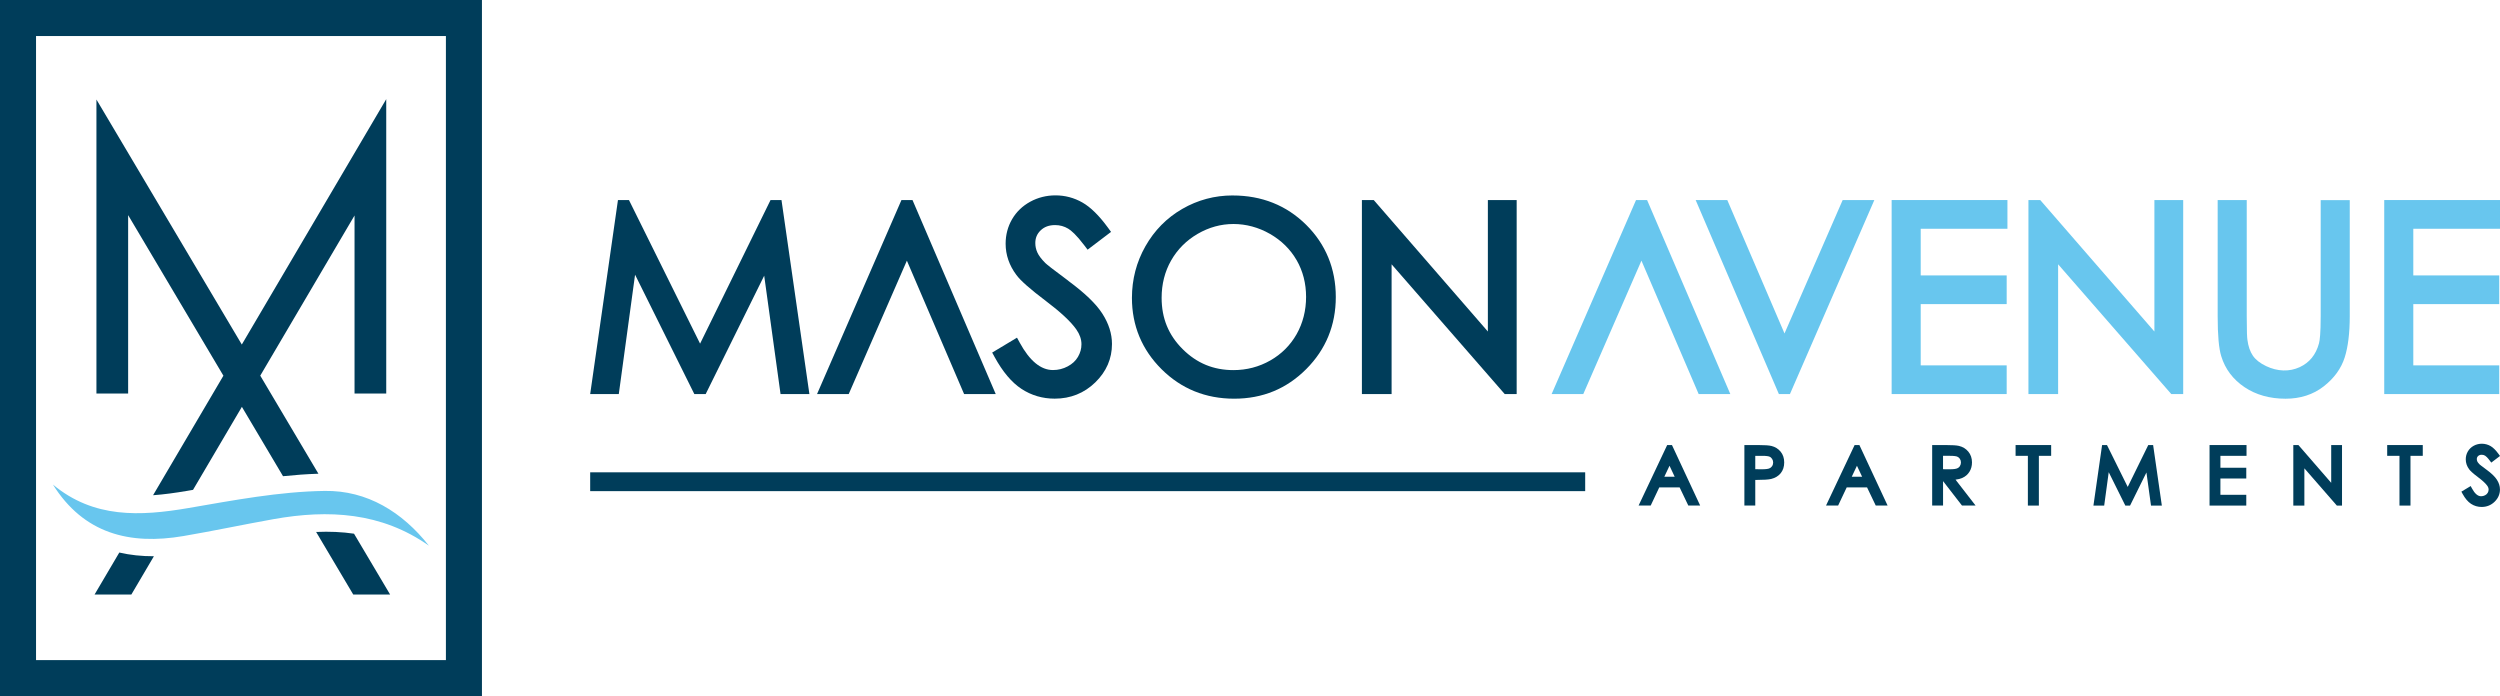<?xml version="1.0" encoding="UTF-8"?>
<svg id="Layer_1" data-name="Layer 1" xmlns="http://www.w3.org/2000/svg" viewBox="0 0 929.67 258.88">
  <defs>
    <style>
      .cls-1 {
        fill: #003d5a;
      }

      .cls-2 {
        fill: #68c6ee;
      }
    </style>
  </defs>
  <path class="cls-1" d="M179.22,258.88H0V0h179.22v258.88ZM13.4,245.47h152.42V13.4H13.4v232.07Z"/>
  <path class="cls-2" d="M120.76,182.56c-16.92.23-33.94,3.49-50.72,6.37-17.95,3.07-35.15,3.86-50.26-8.65,0,0-.04-.04-.1-.09,11.44,18.26,28.52,22.57,48.54,19.15,11.2-1.91,22.27-4.28,33.48-6.28,20.5-3.67,40.17-2.56,57.79,9.86-9.86-12.51-22.97-20.6-38.73-20.36Z"/>
  <g>
    <path class="cls-1" d="M47.64,79.98l35.44,59.73-26.16,44.45c3.97-.29,8.14-.85,12.59-1.61.75-.13,1.51-.26,2.27-.39l18.17-30.87,15.3,25.79c4.38-.45,8.76-.78,13.16-.92l-21.63-36.47,35.06-59.56v66.22h11.79V36.87l-53.71,91.25L35.86,37.01v109.34h11.79v-66.37Z"/>
    <path class="cls-1" d="M117.56,197.82l13.8,23.26h13.71l-13.42-22.62c-4.43-.65-9.11-.86-14.08-.64Z"/>
    <path class="cls-1" d="M44.36,205.48l-9.19,15.6h13.68l8.38-14.23c-4.55.01-8.84-.44-12.87-1.38Z"/>
  </g>
  <g>
    <polygon class="cls-1" points="286.54 74.39 260.34 127.79 233.89 74.39 229.8 74.39 219.47 146.54 230.11 146.54 236.16 102.15 258.2 146.54 262.42 146.54 284.18 102.52 290.26 146.54 300.99 146.54 290.61 74.39 286.54 74.39"/>
    <polygon class="cls-1" points="335.22 74.39 303.83 146.54 315.61 146.54 337.24 96.93 358.52 146.54 370.28 146.54 339.33 74.39 335.22 74.39"/>
    <path class="cls-1" d="M397.3,104.43c-6.08-4.49-8.03-6.09-8.58-6.62-1.45-1.45-2.45-2.78-2.97-3.94-.51-1.14-.75-2.28-.75-3.5,0-1.89.65-3.43,2-4.72,1.37-1.31,3.12-1.95,5.36-1.95,1.78,0,3.38.44,4.88,1.34,1.08.65,3,2.25,5.99,6.21l1.21,1.6,8.72-6.62-1.16-1.59c-3.32-4.53-6.43-7.59-9.5-9.34-3.09-1.76-6.45-2.65-10-2.65-3.35,0-6.5.79-9.37,2.35-2.89,1.58-5.17,3.77-6.77,6.52-1.59,2.74-2.4,5.8-2.4,9.11,0,4.16,1.35,8.07,3.99,11.6,1.52,2.1,5.13,5.28,11.02,9.73,5.46,4.12,9.24,7.65,11.24,10.49,1.31,1.87,1.95,3.69,1.95,5.57,0,1.66-.43,3.19-1.3,4.69-.87,1.48-2.11,2.63-3.8,3.53-1.73.92-3.53,1.37-5.5,1.37-4.53,0-8.69-3.44-12.37-10.21l-1-1.83-9.23,5.54.92,1.69c2.99,5.46,6.34,9.43,9.97,11.81,3.68,2.42,7.84,3.64,12.35,3.64,5.89,0,10.96-2.03,15.08-6.03,4.14-4.02,6.23-8.83,6.23-14.31,0-3.8-1.21-7.61-3.61-11.32-2.35-3.64-6.48-7.61-12.63-12.15Z"/>
    <path class="cls-1" d="M458.39,72.68c-6.69,0-13,1.69-18.76,5.02-5.76,3.33-10.36,8-13.69,13.88-3.33,5.87-5.01,12.33-5.01,19.19,0,10.33,3.71,19.25,11.02,26.53,7.31,7.27,16.39,10.96,27,10.96s19.5-3.7,26.8-11.01c7.29-7.31,10.99-16.32,10.99-26.8s-3.71-19.61-11.02-26.85c-7.31-7.24-16.5-10.91-27.32-10.91ZM482.18,96.75c2.33,4.05,3.51,8.65,3.51,13.67s-1.19,9.73-3.52,13.85c-2.33,4.11-5.62,7.4-9.78,9.77-4.17,2.38-8.78,3.59-13.7,3.59-7.44,0-13.62-2.55-18.89-7.79-5.27-5.24-7.83-11.48-7.83-19.1,0-5.09,1.19-9.77,3.54-13.89,2.35-4.12,5.66-7.44,9.85-9.88,4.19-2.44,8.67-3.67,13.33-3.67s9.32,1.24,13.57,3.68c4.25,2.44,7.58,5.72,9.91,9.77Z"/>
    <polygon class="cls-1" points="553.29 74.39 553.29 123.28 510.85 74.39 506.45 74.39 506.45 146.54 517.49 146.54 517.49 98.28 559.56 146.54 564 146.54 564 74.39 553.29 74.39"/>
  </g>
  <g>
    <polygon class="cls-2" points="608.39 74.39 577 146.54 588.77 146.54 610.4 96.93 631.68 146.54 643.45 146.54 612.5 74.39 608.39 74.39"/>
    <polygon class="cls-2" points="663.6 124 642.32 74.39 630.56 74.39 661.51 146.54 665.62 146.54 697.01 74.39 685.23 74.39 663.6 124"/>
    <polygon class="cls-2" points="703.44 146.54 746.22 146.54 746.22 135.87 714.25 135.87 714.25 113.09 746.22 113.09 746.22 102.42 714.25 102.42 714.25 85.07 746.5 85.07 746.5 74.39 703.44 74.39 703.44 146.54"/>
    <polygon class="cls-2" points="801.15 123.28 758.7 74.39 754.31 74.39 754.31 146.54 765.35 146.54 765.35 98.28 807.43 146.54 811.86 146.54 811.86 74.39 801.15 74.39 801.15 123.28"/>
    <path class="cls-2" d="M862.99,117.53c0,6.45-.34,9.07-.63,10.14-.57,2.12-1.47,3.94-2.67,5.41-1.19,1.46-2.7,2.61-4.48,3.44-3.9,1.8-8.3,1.63-12.52-.38-2.23-1.06-3.88-2.36-4.91-3.86-1.05-1.53-1.73-3.51-2.04-5.92-.12-.75-.25-2.89-.25-8.82v-43.14h-10.81v43.14c0,7.19.44,12.09,1.34,14.95,1.46,4.76,4.38,8.62,8.67,11.5,4.24,2.84,9.37,4.28,15.24,4.28,5.5,0,10.27-1.54,14.18-4.59,3.88-3.02,6.5-6.64,7.81-10.77,1.25-3.93,1.88-9.1,1.88-15.36v-43.14h-10.81v43.14Z"/>
    <polygon class="cls-2" points="929.67 85.07 929.67 74.39 886.62 74.39 886.62 146.54 929.39 146.54 929.39 135.87 897.43 135.87 897.43 113.09 929.39 113.09 929.39 102.42 897.43 102.42 897.43 85.07 929.67 85.07"/>
  </g>
  <g>
    <path class="cls-1" d="M619.97,165.5l-10.63,22.5h4.5l3.19-6.75h7.57l3.23,6.75h4.41l-10.49-22.5h-1.77ZM618.91,177.28l1.93-4.08,1.92,4.08h-3.86Z"/>
    <path class="cls-1" d="M658.74,165.84c-.91-.23-2.54-.34-4.98-.34h-5.08v22.5h4.05v-9.53h.46c2.65,0,4.43-.12,5.45-.36,1.48-.36,2.67-1.07,3.54-2.13.87-1.07,1.31-2.42,1.31-4.01s-.45-2.94-1.34-4.02c-.88-1.06-2.02-1.77-3.4-2.11ZM655.21,174.51l-2.48-.03v-4.97h2.63c1.56,0,2.29.16,2.62.29.42.16.74.44,1,.84.27.41.4.84.4,1.34s-.13.96-.4,1.37c-.26.4-.6.67-1.06.85-.36.14-1.13.31-2.7.31Z"/>
    <path class="cls-1" d="M689.67,165.5l-10.63,22.5h4.5l3.19-6.75h7.57l3.23,6.75h4.41l-10.49-22.5h-1.77ZM688.61,177.28l1.93-4.08,1.92,4.08h-3.86Z"/>
    <path class="cls-1" d="M729.69,177.74c1.16-.51,2.06-1.29,2.69-2.31.62-1,.94-2.17.94-3.47,0-1.57-.46-2.93-1.37-4.02-.9-1.08-2.08-1.8-3.51-2.13-.89-.21-2.48-.31-4.85-.31h-5.08v22.5h4.05v-9.09l7.04,9.09h5.06l-7.46-9.63c.98-.12,1.8-.33,2.5-.64ZM728.82,170.63c.26.4.39.83.39,1.32,0,.52-.13.97-.39,1.38-.25.4-.6.68-1.07.86-.37.15-1.13.32-2.66.32l-2.54-.02v-4.98h2.62c1.58,0,2.31.16,2.65.29.41.17.74.44,1,.83Z"/>
    <polygon class="cls-1" points="749.53 169.51 754.1 169.51 754.1 188.01 758.19 188.01 758.19 169.51 762.76 169.51 762.76 165.5 749.53 165.5 749.53 169.51"/>
    <polygon class="cls-1" points="798.87 165.5 791.23 181.07 783.52 165.5 781.7 165.5 778.48 188.01 782.48 188.01 784.17 175.59 790.34 188.01 792.1 188.01 798.19 175.7 799.89 188.01 803.92 188.01 800.68 165.5 798.87 165.5"/>
    <polygon class="cls-1" points="821.66 188.01 835.32 188.01 835.32 184 825.7 184 825.7 177.94 835.32 177.94 835.32 173.94 825.7 173.94 825.7 169.51 835.41 169.51 835.41 165.5 821.66 165.5 821.66 188.01"/>
    <polygon class="cls-1" points="866.9 179.55 854.71 165.5 852.81 165.5 852.81 188.01 856.92 188.01 856.92 174.15 869 188.01 870.92 188.01 870.92 165.5 866.9 165.5 866.9 179.55"/>
    <polygon class="cls-1" points="887.72 169.51 892.29 169.51 892.29 188.01 896.38 188.01 896.38 169.51 900.95 169.51 900.95 165.5 887.72 165.5 887.72 169.51"/>
    <path class="cls-1" d="M924.59,174.62c-1.91-1.41-2.41-1.83-2.54-1.95-.5-.5-.72-.86-.81-1.06-.13-.29-.19-.58-.19-.89,0-.46.15-.82.48-1.13.34-.32.77-.48,1.34-.48.46,0,.88.11,1.27.35.29.18.83.63,1.69,1.77l.6.8,3.25-2.47-.58-.79c-1.03-1.41-2.01-2.37-2.98-2.92-1.92-1.09-4.31-1.12-6.21-.09-.93.51-1.67,1.22-2.19,2.11-.52.89-.78,1.87-.78,2.94,0,1.34.43,2.6,1.28,3.72.31.42.99,1.2,3.4,3.01,1.61,1.21,2.72,2.25,3.3,3.07.35.49.52.96.52,1.45,0,.43-.11.82-.34,1.21-.22.38-.55.68-.99.91-.46.24-.94.36-1.47.36-1.21,0-2.34-.96-3.37-2.87l-.5-.92-3.46,2.08.46.84c.93,1.7,1.98,2.94,3.13,3.69,1.17.77,2.5,1.16,3.94,1.16,1.88,0,3.5-.65,4.82-1.93,1.32-1.29,2-2.83,2-4.59,0-1.22-.39-2.44-1.15-3.62-.73-1.14-2.01-2.37-3.9-3.76Z"/>
  </g>
  <rect class="cls-1" x="219.47" y="175.64" width="370.01" height="7"/>
</svg>